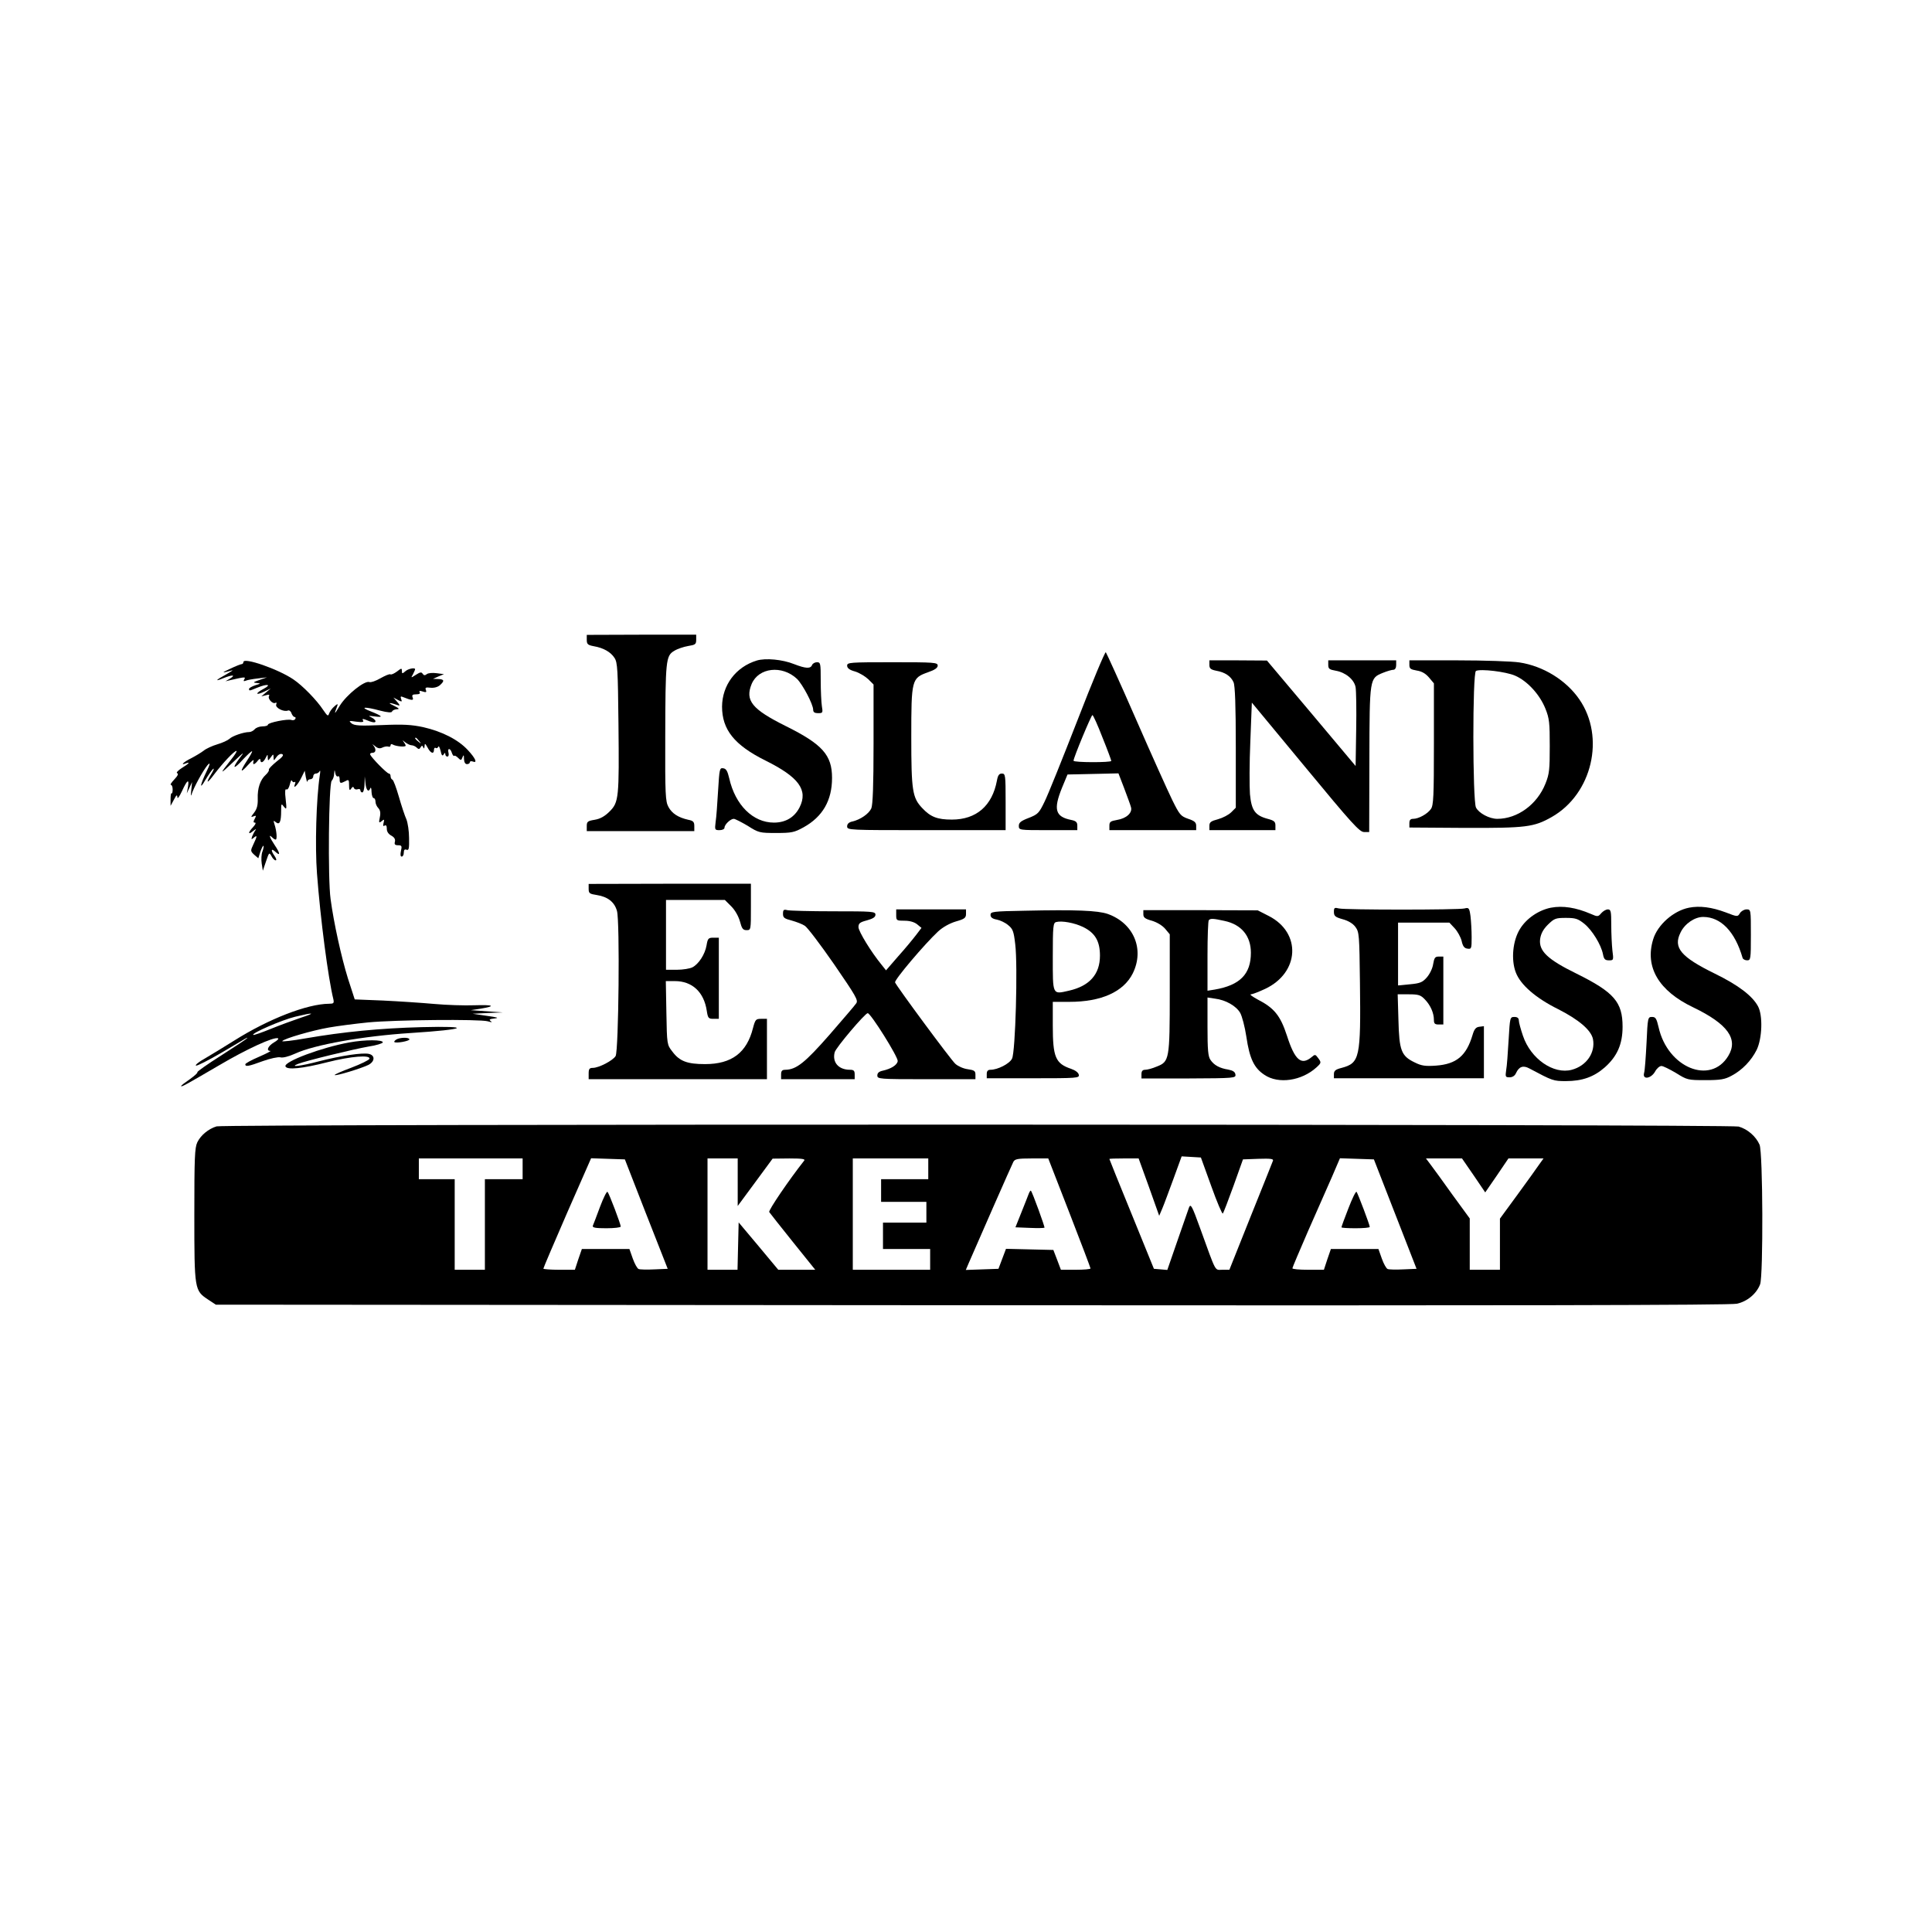 <?xml version="1.0" standalone="no"?>
<!DOCTYPE svg PUBLIC "-//W3C//DTD SVG 20010904//EN"
 "http://www.w3.org/TR/2001/REC-SVG-20010904/DTD/svg10.dtd">
<svg version="1.0" xmlns="http://www.w3.org/2000/svg"
 width="1024pt" height="1024pt" viewBox="0 0 1024 1024"
 preserveAspectRatio="xMidYMid meet">
<g transform="translate(0,1024) scale(0.1,-0.1)"
fill="#000000" stroke="none">
<path d="M3110 6849 c0 -23 5 -28 37 -34 52 -9 90 -31 110 -62 16 -24 18 -62
21 -348 4 -394 2 -417 -47 -466 -25 -25 -49 -39 -79 -44 -37 -6 -42 -10 -42
-33 l0 -27 285 0 285 0 0 27 c0 22 -6 28 -32 33 -53 12 -86 33 -105 68 -16 29
-18 65 -17 372 1 404 3 429 47 455 17 11 51 22 74 26 38 6 43 9 43 33 l0 27
-290 0 -290 -1 0 -26z"/>
<path d="M5711 6423 c-79 -203 -157 -397 -175 -433 -29 -60 -35 -66 -83 -85
-42 -16 -53 -25 -53 -42 0 -23 1 -23 155 -23 l155 0 0 24 c0 18 -7 25 -32 30
-85 17 -96 55 -49 171 l29 70 135 3 135 3 30 -78 c16 -43 33 -88 36 -100 10
-30 -23 -61 -74 -69 -34 -6 -40 -10 -40 -30 l0 -24 230 0 230 0 0 23 c0 18 -9
26 -42 37 -40 14 -46 21 -85 100 -23 47 -110 240 -193 430 -83 190 -155 348
-159 353 -4 4 -72 -158 -150 -360z m132 -91 c26 -64 47 -121 47 -125 0 -9
-200 -9 -200 1 -1 14 94 242 100 242 4 0 28 -53 53 -118z"/>
<path d="M4011 6739 c-111 -34 -183 -130 -184 -244 0 -122 65 -204 230 -286
177 -88 227 -156 181 -248 -27 -53 -74 -81 -136 -81 -111 0 -205 93 -237 235
-9 38 -16 51 -32 53 -19 3 -20 -4 -27 -119 -4 -67 -9 -141 -13 -165 -5 -42 -5
-44 21 -44 15 0 26 6 26 13 0 17 32 47 49 47 7 0 40 -17 74 -37 58 -37 64 -38
151 -38 82 0 96 3 145 30 101 56 151 142 151 262 0 121 -51 178 -244 274 -181
90 -218 136 -182 224 37 87 161 101 240 27 30 -29 86 -135 86 -164 0 -13 8
-18 26 -18 25 0 26 2 20 38 -3 20 -6 81 -6 135 0 91 -1 97 -20 97 -11 0 -23
-7 -26 -15 -8 -20 -33 -19 -95 5 -62 25 -152 33 -198 19z"/>
<path d="M1290 6731 c0 -6 -4 -11 -9 -11 -5 0 -33 -11 -62 -25 -48 -22 -46
-24 11 -8 8 2 -6 -7 -32 -22 -56 -30 -63 -40 -13 -19 45 18 67 18 35 -2 l-25
-15 25 6 c78 18 83 18 75 5 -6 -10 -4 -12 7 -8 9 4 37 9 64 12 l49 6 -40 -14
c-34 -12 -36 -14 -15 -16 23 -2 23 -3 -7 -12 -18 -6 -33 -15 -33 -19 0 -12 2
-11 43 6 54 22 79 18 34 -6 -47 -25 -43 -37 5 -14 l33 16 -25 -21 -25 -21 24
6 c16 5 21 4 17 -4 -9 -14 20 -45 34 -36 6 3 7 0 4 -9 -7 -17 40 -41 62 -32 7
3 16 -4 19 -15 4 -10 11 -19 16 -19 6 0 7 -5 4 -11 -4 -6 -13 -8 -21 -5 -19 7
-124 -14 -124 -25 0 -5 -13 -9 -29 -9 -16 0 -34 -7 -41 -15 -7 -8 -20 -15 -29
-15 -30 0 -90 -21 -105 -36 -9 -8 -37 -21 -64 -29 -27 -8 -60 -23 -73 -34 -13
-10 -43 -28 -66 -40 -41 -20 -60 -40 -28 -27 26 10 16 -2 -22 -25 -20 -13 -31
-25 -24 -27 8 -3 3 -14 -15 -33 -15 -16 -24 -29 -18 -29 5 0 9 -11 9 -24 0
-13 -2 -23 -6 -21 -3 2 -5 -12 -5 -31 l0 -35 18 33 c13 25 17 28 18 13 0 -12
10 1 25 33 27 59 39 67 31 20 l-6 -33 14 30 14 30 -4 -40 c-4 -40 -4 -40 7
-10 18 45 68 132 85 146 9 7 5 -7 -10 -37 -36 -75 -41 -106 -7 -47 17 28 35
54 41 58 6 4 2 -8 -10 -27 -32 -53 -23 -54 16 -1 46 60 105 123 117 123 5 0
-8 -21 -29 -47 -62 -79 -61 -81 11 -13 59 56 64 59 35 22 -44 -59 -32 -63 19
-6 24 25 44 44 47 42 2 -2 -10 -24 -26 -48 -40 -61 -38 -72 5 -24 19 21 32 31
29 22 -3 -10 -3 -18 1 -18 4 0 14 8 21 18 8 10 13 12 14 5 0 -21 16 -15 28 10
10 20 11 20 11 3 1 -20 1 -20 16 0 14 19 14 19 15 -1 0 -18 1 -18 15 2 9 13
22 20 30 16 11 -4 3 -15 -30 -40 -24 -20 -43 -39 -40 -43 2 -4 -5 -16 -16 -26
-30 -27 -45 -72 -43 -127 1 -35 -4 -54 -19 -74 -18 -23 -19 -26 -4 -20 15 6
16 4 7 -13 -8 -15 -8 -20 1 -20 7 0 3 -10 -9 -23 -29 -30 -28 -45 0 -21 13 10
18 12 12 4 -6 -8 -14 -24 -18 -34 -5 -16 -4 -17 9 -6 19 16 19 9 -2 -35 -16
-34 -16 -36 4 -55 l22 -19 11 35 c7 19 14 33 16 31 3 -2 0 -16 -5 -30 -6 -14
-7 -43 -4 -64 l6 -38 17 50 c16 47 17 49 29 27 6 -12 16 -22 22 -22 6 0 3 10
-5 22 -22 31 -20 45 4 23 27 -25 25 -7 -5 37 -26 39 -33 60 -13 40 7 -7 15
-12 19 -12 9 0 5 47 -6 80 -7 22 -6 23 7 12 20 -16 28 2 28 61 0 38 1 40 15
21 14 -17 15 -14 9 40 -5 40 -3 57 4 52 6 -3 13 7 18 26 4 18 9 27 11 20 3 -6
9 -10 14 -7 5 4 6 -2 2 -11 -12 -32 16 -4 34 34 l18 37 6 -35 c4 -19 7 -29 8
-22 0 6 8 12 16 12 8 0 15 7 15 15 0 8 6 15 14 15 8 0 17 6 20 13 4 6 4 -3 1
-21 -19 -126 -26 -378 -15 -522 18 -239 59 -554 87 -667 4 -20 1 -23 -23 -23
-116 -1 -320 -80 -504 -196 -52 -33 -122 -75 -154 -94 -33 -18 -54 -36 -47
-38 6 -2 67 29 134 68 138 82 145 86 135 76 -3 -4 -65 -45 -137 -91 -71 -45
-128 -85 -125 -88 3 -3 -15 -19 -40 -37 -25 -17 -46 -33 -46 -36 0 -7 22 5
200 109 149 88 290 152 313 144 6 -2 -3 -12 -21 -22 -32 -19 -43 -45 -19 -45
6 0 -21 -14 -60 -31 -40 -17 -73 -35 -73 -40 0 -14 17 -11 93 17 39 14 81 23
93 20 13 -4 46 5 79 20 102 47 361 93 613 109 296 19 331 38 56 31 -222 -6
-414 -25 -612 -59 -72 -13 -129 -19 -126 -15 8 13 160 57 247 72 45 8 138 20
207 27 144 14 591 18 635 6 21 -6 26 -6 16 1 -11 8 -7 11 20 14 26 3 16 6 -41
14 l-75 11 80 4 80 3 -85 6 -85 6 53 8 c83 14 68 21 -33 18 -52 -2 -148 1
-214 7 -67 6 -188 14 -271 18 l-150 6 -36 111 c-35 113 -75 294 -92 421 -15
107 -10 611 6 627 6 6 13 23 13 38 2 23 2 23 6 2 2 -12 9 -20 14 -17 5 4 9 -3
9 -14 0 -24 4 -25 31 -11 17 10 19 7 19 -22 0 -26 3 -30 11 -18 7 11 12 12 15
3 3 -7 12 -9 20 -6 8 3 14 0 14 -6 0 -6 5 -11 10 -11 6 0 11 19 12 43 l1 42 4
-37 c4 -38 17 -50 26 -25 3 6 6 -3 6 -20 1 -18 6 -33 11 -33 6 0 10 -9 10 -19
0 -11 7 -26 15 -34 10 -11 13 -25 8 -49 -6 -29 -5 -32 10 -20 13 11 15 10 10
-9 -4 -15 -3 -20 5 -15 8 5 12 -1 12 -17 0 -15 9 -28 24 -36 16 -9 22 -19 19
-32 -4 -14 0 -19 17 -19 19 0 21 -4 15 -30 -4 -19 -3 -30 4 -30 6 0 11 9 11
21 0 15 5 19 15 15 12 -4 14 7 13 62 0 37 -7 81 -14 99 -8 17 -26 71 -40 120
-14 48 -29 90 -35 91 -5 2 -9 10 -9 18 0 8 -4 14 -9 14 -10 0 -94 85 -99 101
-2 5 3 9 12 9 19 0 21 20 4 40 -7 8 -3 6 9 -4 15 -13 26 -15 40 -8 10 5 24 7
31 5 6 -3 12 0 12 7 0 6 5 8 11 4 17 -10 69 -15 69 -6 0 4 -6 14 -12 22 -7 8
-4 7 8 -3 11 -9 27 -17 35 -17 8 0 21 -6 27 -12 10 -10 15 -10 21 1 7 11 9 11
14 0 3 -9 6 -7 7 6 1 17 3 16 16 -7 16 -31 34 -37 34 -12 0 8 4 13 9 10 5 -4
11 0 14 6 2 7 7 -2 12 -21 5 -25 10 -30 16 -20 6 10 9 11 9 2 0 -7 5 -13 11
-13 6 0 9 9 6 20 -7 27 10 26 18 -1 4 -11 9 -18 12 -15 3 3 12 -2 21 -11 14
-14 17 -14 23 3 6 15 8 14 8 -8 1 -18 6 -28 16 -28 8 0 15 4 15 10 0 5 7 7 15
4 27 -11 16 16 -26 61 -51 55 -136 98 -236 121 -61 13 -106 16 -219 11 -118
-5 -145 -3 -161 9 -16 14 -14 15 25 9 32 -4 42 -2 36 6 -5 9 -2 10 12 5 37
-16 54 -18 54 -9 0 6 -10 15 -22 21 -19 9 -16 9 17 5 50 -7 42 2 -21 27 -60
23 -33 26 49 4 42 -11 63 -12 65 -5 2 6 13 11 25 12 17 0 12 5 -18 20 -35 16
-21 17 25 1 11 -4 9 2 -5 18 l-20 23 24 -13 c21 -11 23 -10 17 5 -5 14 -2 16
11 10 45 -18 57 -19 50 -2 -5 13 -1 17 19 17 16 0 23 4 18 11 -4 8 1 9 16 4
18 -6 22 -4 17 8 -5 13 0 15 24 12 19 -2 38 3 50 13 26 23 24 32 -8 33 l-28 1
29 13 29 12 -39 5 c-21 3 -45 1 -52 -5 -10 -8 -16 -7 -22 2 -6 10 -13 9 -35
-5 -28 -18 -28 -18 -16 3 6 12 11 23 11 26 0 10 -37 3 -52 -11 -16 -14 -18
-13 -18 2 0 16 -3 15 -26 -3 -15 -11 -30 -18 -35 -15 -5 3 -28 -7 -53 -21 -24
-14 -50 -23 -58 -20 -25 10 -121 -67 -157 -125 -30 -50 -32 -50 -13 0 4 11 -1
10 -16 -4 -12 -10 -24 -27 -28 -38 -5 -16 -9 -13 -31 19 -34 52 -109 129 -158
162 -79 54 -265 119 -265 92z m931 -418 c13 -16 12 -17 -3 -4 -17 13 -22 21
-14 21 2 0 10 -8 17 -17z m-626 -1467 c-38 -13 -110 -39 -159 -59 -49 -20 -92
-35 -94 -32 -9 9 152 79 222 96 99 24 114 22 31 -5z"/>
<path d="M6410 6716 c0 -19 7 -25 36 -31 47 -8 78 -29 92 -61 8 -17 12 -124
12 -345 l0 -320 -24 -24 c-14 -14 -45 -30 -70 -37 -38 -10 -46 -16 -46 -35 l0
-23 175 0 175 0 0 25 c0 20 -7 26 -41 35 -67 18 -86 45 -94 131 -3 41 -3 166
2 279 l8 206 284 -343 c247 -299 287 -343 311 -343 l27 0 1 385 c1 433 1 430
72 459 22 9 47 16 55 16 9 0 15 10 15 25 l0 25 -180 0 -180 0 0 -24 c0 -21 6
-25 40 -31 52 -9 98 -47 105 -88 3 -18 5 -119 3 -225 l-3 -192 -235 280 -235
279 -152 1 -153 0 0 -24z"/>
<path d="M7470 6716 c0 -20 6 -24 39 -30 27 -4 47 -16 65 -37 l26 -31 0 -322
c0 -275 -2 -325 -16 -344 -18 -26 -65 -52 -94 -52 -14 0 -20 -6 -20 -23 l0
-23 295 -2 c324 -1 365 4 460 58 214 122 284 423 146 623 -70 102 -192 177
-318 196 -39 6 -187 11 -327 11 l-256 0 0 -24z m560 -57 c65 -28 131 -100 161
-175 21 -52 23 -75 23 -199 0 -124 -2 -147 -23 -199 -44 -110 -148 -186 -255
-186 -42 0 -98 30 -113 60 -18 36 -19 716 0 724 25 12 159 -4 207 -25z"/>
<path d="M4490 6712 c0 -13 12 -23 42 -31 23 -7 54 -26 70 -41 l28 -28 0 -316
c0 -219 -4 -323 -12 -341 -13 -28 -57 -59 -100 -69 -19 -4 -28 -13 -28 -26 0
-20 8 -20 420 -20 l420 0 0 150 c0 142 -1 150 -20 150 -14 0 -21 -9 -26 -37
-25 -134 -109 -207 -239 -207 -77 0 -113 14 -157 61 -52 55 -58 91 -58 377 0
305 2 312 89 343 35 12 51 23 51 35 0 17 -17 18 -240 18 -226 0 -240 -1 -240
-18z"/>
<path d="M3120 5529 c0 -24 5 -27 44 -33 57 -9 93 -37 106 -84 16 -54 9 -739
-7 -769 -14 -24 -89 -63 -121 -63 -18 0 -22 -6 -22 -30 l0 -30 473 0 472 0 0
160 0 160 -31 0 c-28 0 -31 -4 -43 -49 -33 -131 -113 -191 -254 -191 -94 0
-135 15 -173 66 -29 37 -29 38 -32 206 l-3 168 48 0 c92 0 154 -58 169 -157 6
-39 9 -43 35 -43 l29 0 0 215 0 215 -29 0 c-26 0 -30 -4 -36 -40 -8 -48 -42
-100 -75 -117 -14 -7 -51 -13 -82 -13 l-58 0 0 185 0 185 156 0 156 0 34 -34
c20 -20 38 -52 46 -80 10 -38 16 -46 35 -46 23 0 23 1 23 123 l0 123 -430 0
-430 -1 0 -26z"/>
<path d="M8220 5429 c-65 -13 -130 -57 -164 -113 -38 -61 -48 -162 -22 -230
25 -66 106 -136 225 -195 110 -56 174 -111 184 -158 14 -72 -34 -142 -112
-163 -97 -26 -218 58 -259 180 -12 35 -22 72 -22 82 0 12 -8 18 -23 18 -24 0
-24 -3 -31 -122 -4 -68 -9 -140 -13 -160 -5 -35 -4 -38 18 -38 15 0 28 8 34
22 16 35 38 43 71 25 124 -66 127 -67 194 -67 86 0 148 22 206 73 65 58 94
122 94 215 0 131 -45 183 -245 282 -153 75 -200 120 -192 183 4 28 16 51 41
76 34 33 41 36 95 36 51 0 64 -4 98 -31 42 -34 89 -111 99 -161 5 -27 11 -33
32 -33 24 0 25 1 18 53 -3 28 -6 89 -6 135 0 72 -2 82 -18 82 -10 0 -25 -9
-35 -20 -16 -19 -19 -20 -55 -4 -79 34 -149 45 -212 33z"/>
<path d="M8952 5429 c-82 -16 -167 -91 -190 -168 -45 -147 30 -273 212 -360
183 -88 241 -168 186 -258 -94 -155 -321 -62 -369 152 -11 47 -16 55 -35 55
-22 0 -23 -3 -29 -137 -4 -76 -9 -148 -13 -160 -10 -37 36 -31 58 7 9 17 24
30 34 30 9 0 43 -17 77 -37 59 -37 63 -38 156 -38 80 0 103 4 138 23 57 30
105 80 134 138 29 61 33 181 7 230 -30 56 -105 113 -230 174 -179 88 -221 137
-181 217 22 47 75 83 120 83 94 0 169 -78 209 -217 2 -7 13 -13 24 -13 19 0
20 6 20 135 0 134 0 135 -23 135 -12 0 -28 -9 -35 -20 -12 -20 -13 -20 -75 4
-75 28 -138 36 -195 25z"/>
<path d="M7070 5407 c0 -22 7 -28 46 -39 30 -8 55 -23 68 -41 20 -27 21 -42
24 -295 5 -400 -1 -426 -97 -452 -32 -8 -41 -15 -41 -33 l0 -22 398 0 397 0 0
138 0 138 -24 -3 c-18 -2 -27 -12 -36 -43 -33 -111 -85 -155 -194 -163 -57 -4
-77 -1 -113 17 -71 34 -82 63 -86 224 l-4 137 59 0 c52 0 63 -4 85 -27 30 -31
48 -72 48 -109 0 -19 5 -24 25 -24 l25 0 0 180 0 180 -24 0 c-20 0 -24 -6 -30
-40 -3 -22 -18 -53 -34 -71 -23 -26 -36 -31 -90 -36 l-62 -6 0 167 0 166 136
0 136 0 28 -30 c15 -16 32 -47 37 -67 6 -28 14 -39 31 -41 21 -3 22 0 22 61 0
35 -3 85 -6 111 -6 44 -9 47 -32 41 -33 -8 -632 -8 -665 0 -24 6 -27 4 -27
-18z"/>
<path d="M4150 5397 c0 -21 7 -26 46 -36 25 -7 57 -19 70 -28 13 -8 83 -100
155 -204 116 -169 129 -191 117 -207 -7 -11 -71 -85 -142 -167 -129 -147 -175
-184 -233 -185 -18 0 -23 -6 -23 -25 l0 -25 195 0 195 0 0 25 c0 20 -5 25 -25
25 -60 0 -95 39 -81 93 6 24 161 207 175 207 16 0 162 -233 159 -254 -3 -21
-35 -41 -80 -51 -19 -4 -28 -12 -28 -25 0 -19 8 -20 260 -20 l260 0 0 24 c0
20 -6 24 -41 29 -23 3 -52 16 -66 29 -25 23 -310 409 -319 431 -5 13 158 205
228 270 25 23 61 43 94 53 46 13 54 19 54 40 l0 24 -185 0 -185 0 0 -30 c0
-29 2 -30 44 -30 28 0 52 -7 67 -19 l23 -19 -29 -38 c-16 -21 -58 -72 -94
-112 l-65 -75 -23 29 c-56 68 -123 178 -123 200 0 20 7 26 45 36 32 9 45 17
45 30 0 17 -15 18 -222 18 -123 0 -233 3 -245 6 -19 5 -23 2 -23 -19z"/>
<path d="M5433 5413 c-171 -3 -183 -5 -183 -22 0 -13 10 -21 33 -25 17 -3 45
-16 60 -29 25 -20 30 -32 38 -102 14 -113 1 -572 -17 -606 -13 -27 -76 -59
-114 -59 -14 0 -20 -7 -20 -22 l0 -23 245 0 c233 0 246 1 243 18 -2 12 -18 24
-41 32 -83 28 -97 62 -97 230 l0 125 88 0 c169 0 287 53 336 151 63 128 5 266
-133 315 -53 18 -167 23 -438 17z m307 -86 c64 -31 90 -75 90 -152 0 -99 -55
-161 -165 -186 -88 -20 -85 -25 -85 180 0 163 2 180 18 184 30 8 96 -4 142
-26z"/>
<path d="M6060 5394 c0 -17 9 -24 45 -34 27 -8 55 -25 70 -42 l25 -30 0 -309
c0 -355 -2 -366 -69 -392 -23 -10 -50 -17 -61 -17 -14 0 -20 -7 -20 -23 l0
-23 250 0 c244 1 251 2 248 21 -2 14 -13 21 -38 26 -45 7 -75 23 -94 51 -13
18 -16 53 -16 177 l0 154 40 -6 c57 -7 112 -39 133 -75 10 -17 25 -74 33 -127
17 -116 41 -166 96 -202 74 -50 197 -32 276 40 26 24 26 26 7 51 -13 18 -16
18 -32 4 -56 -47 -90 -18 -132 113 -35 107 -68 147 -156 192 -27 15 -43 26
-35 27 8 0 42 13 76 29 182 86 193 297 19 386 l-59 30 -303 1 -303 0 0 -22z
m430 -35 c90 -19 140 -80 140 -169 0 -113 -58 -172 -192 -195 l-38 -6 0 184
c0 101 3 187 7 190 9 10 24 9 83 -4z"/>
<path d="M2100 4730 c-8 -5 -12 -11 -10 -13 9 -8 80 5 80 14 0 12 -51 11 -70
-1z"/>
<path d="M1852 4715 c-149 -27 -348 -102 -339 -127 7 -20 89 -12 222 22 126
32 230 40 223 18 -3 -7 -46 -28 -96 -47 -51 -19 -90 -36 -88 -39 6 -6 143 36
179 54 34 18 36 50 3 58 -33 8 -148 -9 -265 -39 -98 -26 -160 -33 -112 -14 39
16 294 78 374 92 41 6 75 17 76 22 2 15 -95 15 -177 0z"/>
<path d="M1148 4270 c-43 -13 -84 -47 -102 -84 -14 -29 -16 -82 -16 -386 0
-397 1 -400 73 -448 l41 -27 4005 -3 c2862 -2 4021 0 4057 8 55 12 104 53 123
103 17 45 15 699 -3 740 -19 44 -64 83 -111 96 -48 13 -8024 14 -8067 1z
m5272 -317 c30 -84 58 -149 61 -145 4 4 29 70 57 147 l50 140 82 3 c64 2 81 0
77 -10 -2 -7 -56 -140 -118 -295 l-113 -283 -37 0 c-42 0 -30 -23 -118 220
-43 119 -50 132 -59 110 -5 -14 -33 -94 -62 -178 l-53 -153 -35 3 -36 3 -118
290 c-65 159 -118 290 -118 292 0 2 35 3 78 3 l77 0 55 -152 54 -152 17 40 c9
21 35 92 59 157 l43 118 51 -3 51 -3 55 -152z m-3650 92 l0 -55 -100 0 -100 0
0 -240 0 -240 -80 0 -80 0 0 240 0 240 -95 0 -95 0 0 55 0 55 275 0 275 0 0
-55z m655 -240 l114 -290 -71 -3 c-39 -2 -77 -1 -83 2 -7 2 -21 27 -31 55
l-18 51 -126 0 -126 0 -19 -55 -18 -55 -84 0 c-45 0 -83 3 -83 6 0 4 57 137
126 296 l127 289 90 -3 89 -3 113 -290z m485 169 l0 -126 93 126 92 125 89 1
c69 0 86 -3 78 -12 -79 -100 -190 -263 -185 -272 4 -6 60 -77 125 -158 l119
-148 -98 0 -98 0 -105 126 -105 125 -3 -125 -3 -126 -79 0 -80 0 0 295 0 295
80 0 80 0 0 -126z m1010 71 l0 -55 -125 0 -125 0 0 -60 0 -60 120 0 120 0 0
-55 0 -55 -115 0 -115 0 0 -70 0 -70 125 0 125 0 0 -55 0 -55 -205 0 -205 0 0
295 0 295 200 0 200 0 0 -55z m748 -233 c62 -159 112 -292 112 -295 0 -4 -35
-7 -79 -7 l-78 0 -20 53 -20 52 -126 3 -125 3 -20 -53 -20 -53 -86 -3 -87 -3
14 33 c46 107 230 525 238 540 8 15 23 18 97 18 l88 0 112 -288z m1727 -7
l113 -290 -71 -3 c-38 -2 -76 -1 -82 2 -7 2 -21 27 -31 55 l-18 51 -126 0
-126 0 -19 -55 -18 -55 -84 0 c-45 0 -83 3 -83 8 0 4 38 93 83 197 46 105 103
234 127 288 l42 98 90 -3 90 -3 113 -290z m416 205 l61 -90 62 90 61 90 93 0
93 0 -23 -32 c-12 -18 -64 -90 -115 -160 l-93 -127 0 -136 0 -135 -80 0 -80 0
0 136 0 136 -92 126 c-50 70 -102 142 -116 160 l-24 32 95 0 96 0 62 -90z"/>
<path d="M3180 3843 c-18 -48 -35 -94 -38 -100 -3 -10 15 -13 72 -13 42 0 76
4 76 9 0 13 -61 174 -70 184 -4 4 -22 -32 -40 -80z"/>
<path d="M5453 3914 c-4 -10 -21 -55 -39 -99 l-32 -80 75 -3 c42 -2 77 -1 79
1 3 3 -64 188 -72 196 -2 2 -7 -5 -11 -15z"/>
<path d="M7147 3836 c-21 -53 -37 -98 -37 -101 0 -3 34 -5 75 -5 41 0 75 3 75
7 0 11 -63 177 -70 186 -4 4 -23 -35 -43 -87z"/>
</g>
</svg>
